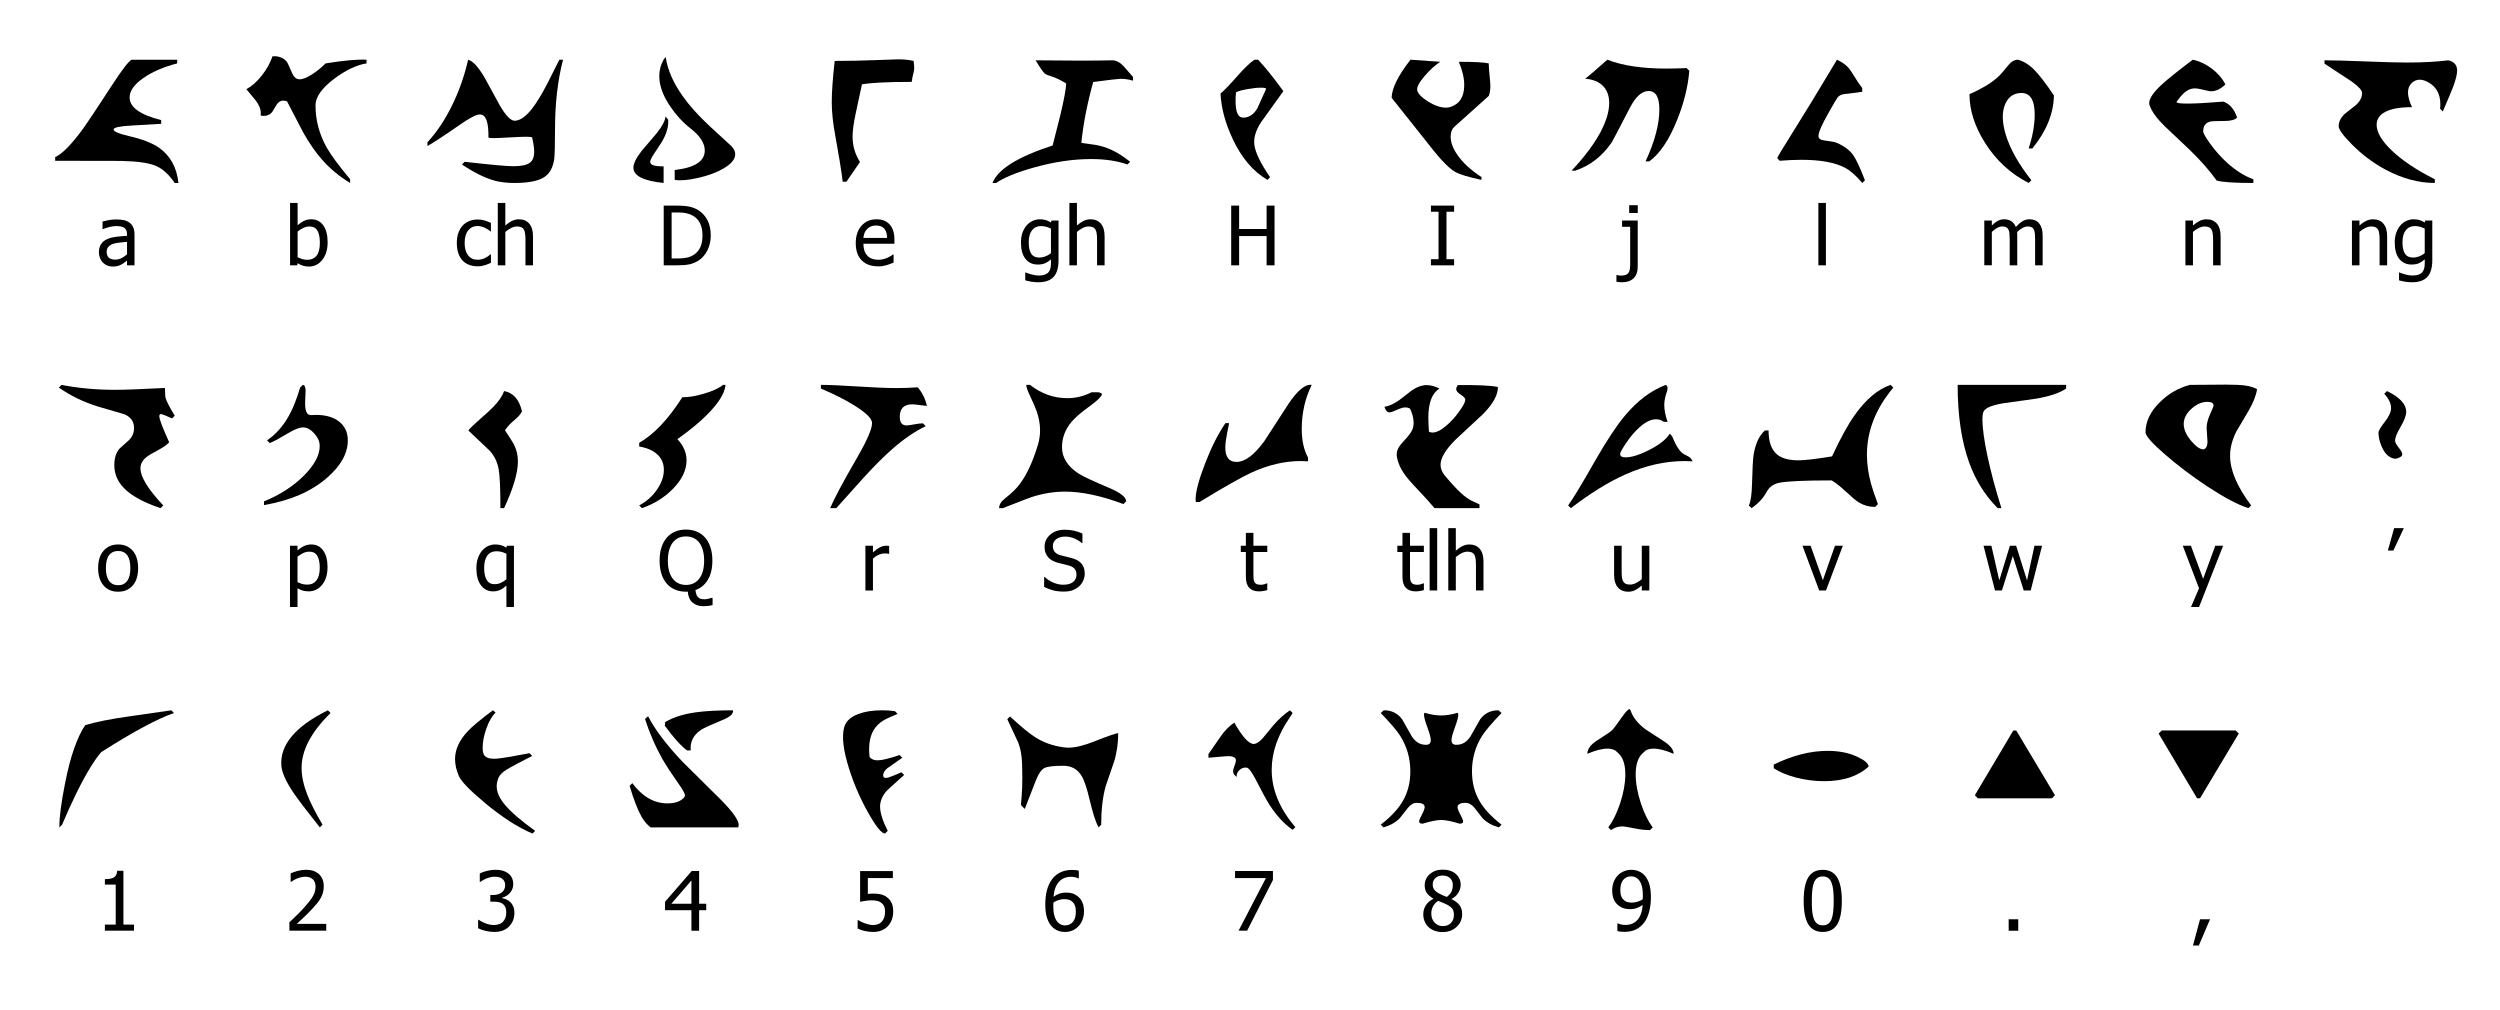 <?xml version="1.0" encoding="UTF-8"?>
<!DOCTYPE svg PUBLIC "-//W3C//DTD SVG 1.1//EN" "http://www.w3.org/Graphics/SVG/1.1/DTD/svg11.dtd">
<!-- Creator: CorelDRAW -->
<svg xmlns="http://www.w3.org/2000/svg" xml:space="preserve" width="297mm" height="120mm" style="shape-rendering:geometricPrecision; text-rendering:geometricPrecision; image-rendering:optimizeQuality; fill-rule:evenodd; clip-rule:evenodd"
viewBox="0 0 297 120"
 xmlns:xlink="http://www.w3.org/1999/xlink">
 <defs>
  <style type="text/css">
   <![CDATA[
    .fil1 {fill:black;fill-rule:nonzero}
    .fil0 {fill:black;fill-rule:nonzero}
   ]]>
  </style>
 </defs>
 <g id="Ebene_x0020_1">
  <path class="fil0" d="M21.198 21.737l-0.439 0c-0.713,-1.045 -1.486,-1.733 -2.321,-2.065 -0.835,-0.332 -2.194,-0.517 -4.078,-0.556 -2.607,0 -5.208,-0.005 -7.805,-0.015l0 -0.439c0.849,-0.381 1.967,-1.523 3.353,-3.427 0.498,-0.693 1.63,-2.397 3.397,-5.111 1.191,-1.835 1.967,-2.846 2.328,-3.031l5.418 0 0 0.439c-1.63,0.42 -2.98,1.006 -4.049,1.757 -1.069,0.752 -1.603,1.513 -1.603,2.284 0,1.172 1.25,2.07 3.749,2.695l0 0.439c-1.171,0.068 -2.338,0.137 -3.5,0.205 -1.435,0.078 -2.153,0.234 -2.153,0.469 0,0.244 0.615,0.508 1.845,0.791 1.572,0.361 2.763,0.825 3.573,1.391 1.328,0.947 2.089,2.338 2.284,4.174z"/>
  <path class="fil0" d="M43.545 7.532c-1.172,0.185 -2.441,0.786 -3.808,1.801 -1.503,1.123 -2.255,2.187 -2.255,3.192 0,1.747 0.444,3.417 1.333,5.008 0.508,0.898 1.435,2.153 2.782,3.764l0 0.439c-1.279,-0.771 -2.387,-1.689 -3.324,-2.753 -0.771,-0.869 -1.523,-1.952 -2.255,-3.251 -0.137,-0.254 -0.776,-1.484 -1.918,-3.69 -0.176,-0.059 -0.332,-0.088 -0.469,-0.088 -0.293,0 -0.547,0.156 -0.761,0.469 -0.176,0.293 -0.351,0.586 -0.527,0.879 -0.254,0.312 -0.586,0.469 -0.996,0.469 -0.117,0 -0.244,-0.015 -0.381,-0.044 0.01,-0.098 0.015,-0.195 0.015,-0.293 0,-0.488 -0.215,-1.006 -0.644,-1.552 -0.351,-0.429 -0.708,-0.859 -1.069,-1.289 0.644,-0.342 1.259,-0.886 1.845,-1.633 0.579,-0.738 1,-1.497 1.264,-2.277l0.452 0c0.551,0.077 0.975,0.306 1.271,0.688 0.068,0.098 0.273,0.542 0.615,1.333 0.205,0.478 0.498,0.718 0.879,0.718 0.391,0 0.898,-0.205 1.523,-0.615 0.537,-0.351 1.059,-0.776 1.567,-1.274 2.167,-0.351 3.788,-0.498 4.862,-0.439l0 0.439z"/>
  <path class="fil0" d="M66.888 7.093c-0.634,2.441 -0.952,5.199 -0.952,8.274l0 0c0,1.913 -0.034,3.109 -0.102,3.588 -0.156,0.986 -0.552,1.684 -1.186,2.094 -0.713,0.459 -1.894,0.688 -3.544,0.688 -0.879,0 -1.665,-0.093 -2.358,-0.278 -1.171,-0.332 -2.46,-0.971 -3.866,-1.918l0.322 -0.322c3.046,0.351 4.974,0.527 5.784,0.527 0.908,0 1.547,-0.127 1.918,-0.381 0.371,-0.254 0.556,-0.698 0.556,-1.333 0,-0.41 -0.078,-0.971 -0.234,-1.684 -0.019,-0.068 -0.259,-0.103 -0.718,-0.103 -0.351,0 -1.008,0.027 -1.97,0.081 -0.962,0.054 -1.599,0.081 -1.911,0.081 -0.4,0 -0.6,-0.029 -0.6,-0.088 0.029,-1.816 -0.308,-2.724 -1.01,-2.724 -0.429,0 -1.25,0.425 -2.46,1.274 -1.767,1.23 -3.026,2.055 -3.778,2.475l0 -0.439c1.142,-1.24 2.143,-2.753 3.002,-4.54 0.801,-1.66 1.411,-3.417 1.831,-5.272 0.556,0.146 1.206,0.849 1.948,2.109 0.615,1.123 1.23,2.245 1.845,3.368 0.693,1.181 1.269,1.772 1.728,1.772 0.625,0 1.308,-0.469 2.05,-1.406 0.547,-0.693 1.162,-1.699 1.845,-3.017 0.469,-0.947 0.942,-1.889 1.421,-2.826l0.439 0z"/>
  <path class="fil0" d="M86.891 17.358c0.303,0.312 0.454,0.634 0.454,0.967l0 0c0,0.586 -0.469,1.152 -1.406,1.699 -0.82,0.478 -1.826,0.849 -3.017,1.113 -1.152,0.264 -2.075,0.342 -2.768,0.234l0 -1.172c2.382,-0.273 3.573,-1.044 3.573,-2.314 0,-0.869 -0.557,-1.738 -1.669,-2.607 -0.937,-0.732 -1.752,-1.616 -2.446,-2.651 -0.859,-1.269 -1.289,-2.465 -1.289,-3.588 0,-0.703 0.171,-1.352 0.512,-1.948l0.249 -0.322c0.215,1.504 0.883,3.046 2.006,4.628 0.801,1.142 1.889,2.353 3.266,3.632 0.84,0.781 1.684,1.557 2.533,2.329zm-7.512 -3.134c0.049,0.674 -0.112,1.386 -0.483,2.138 -0.185,0.371 -0.542,0.942 -1.069,1.713 -0.391,0.566 -0.586,0.952 -0.586,1.157 0,0.371 0.532,0.547 1.596,0.527l0 1.977c-2.392,-0.244 -3.588,-0.849 -3.588,-1.816 0,-0.488 0.322,-1.147 0.967,-1.977 0.605,-0.722 1.215,-1.44 1.83,-2.153 0.654,-0.83 0.991,-1.484 1.01,-1.962l0.322 0.395z"/>
  <path class="fil0" d="M108.535 7.239c0.049,0.361 0.073,0.644 0.073,0.849 0,0.185 -0.034,0.4 -0.102,0.644 -0.088,0.312 -0.151,0.644 -0.19,0.996 -2.86,0 -4.832,0.098 -5.916,0.293 -0.254,1.171 -0.503,2.331 -0.747,3.478 -0.244,1.147 -0.366,2.057 -0.366,2.731 0,1.084 0.293,2.089 0.879,3.017l-1.611 2.343 -0.439 0c-0.176,-1.406 -0.473,-3.246 -0.893,-5.521 -0.273,-1.474 -0.41,-2.782 -0.41,-3.925 0,-1.211 0.117,-2.846 0.351,-4.906 1.63,0 3.241,-0.032 4.832,-0.095 1.591,-0.064 2.499,-0.095 2.724,-0.095 0.693,0 1.298,0.064 1.816,0.19z"/>
  <path class="fil0" d="M134.601 9.582c-0.488,-0.146 -0.986,-0.22 -1.494,-0.22 -0.244,0 -1.323,0.127 -3.236,0.381 -0.722,2.626 -1.191,5.038 -1.406,7.234 0.556,0.078 1.113,0.156 1.669,0.234 0.654,0.117 1.264,0.303 1.831,0.557 0.722,0.322 1.489,0.805 2.299,1.45l-0.322 0.322c-1.23,-0.43 -2.67,-0.644 -4.32,-0.644 -2.138,0 -4.408,0.337 -6.809,1.01 -2.07,0.586 -3.559,1.196 -4.466,1.831l-0.439 0c0.634,-1.63 3.017,-3.114 7.146,-4.452 0.303,-1.21 0.61,-2.426 0.923,-3.646 0.429,-1.806 0.659,-3.046 0.688,-3.72 -0.644,-0.4 -1.22,-0.678 -1.728,-0.835 -0.41,-0.117 -0.683,-0.234 -0.82,-0.351 -0.225,-0.205 -0.586,-0.727 -1.084,-1.567 4.012,0.049 7.039,0.049 9.079,0 0.469,-0.01 0.922,0.22 1.362,0.688 0.381,0.429 0.757,0.859 1.128,1.289l0 0.439z"/>
  <path class="fil0" d="M152.467 10.827c-0.888,1.23 -1.772,2.46 -2.651,3.69 -0.644,0.986 -0.908,1.894 -0.791,2.724 0.127,0.918 0.747,2.187 1.86,3.807l-0.308 0.322c-1.699,-0.986 -3.075,-2.607 -4.13,-4.862 -0.879,-1.865 -1.362,-3.661 -1.45,-5.389 0.508,-0.439 1.196,-1.157 2.065,-2.153 0.752,-0.859 1.406,-1.484 1.962,-1.874l0.439 0c0.869,0.927 1.869,2.172 3.002,3.734zm-2.065 -0.234c0.059,-0.117 -0.137,-0.176 -0.586,-0.176 -0.449,0 -0.972,0.054 -1.567,0.161 -0.635,0.107 -1.103,0.234 -1.406,0.381 -0.039,0.332 -0.059,0.674 -0.059,1.025 0,1.328 0.298,1.992 0.893,1.992 0.713,0 1.284,-0.381 1.713,-1.142 0.332,-0.752 0.669,-1.498 1.01,-2.24z"/>
  <path class="fil0" d="M176.864 11.398l-4.1 3.676c-0.283,0.264 -0.425,0.649 -0.425,1.157 0,0.683 0.264,1.401 0.791,2.153 0.625,0.927 1.586,1.816 2.885,2.665l-0.029 0.322c-1.562,-0.342 -2.592,-0.654 -3.09,-0.937 -0.644,-0.361 -1.484,-1.181 -2.519,-2.46 -1.689,-2.119 -3.373,-4.237 -5.052,-6.356 0.019,-1.123 0.766,-2.631 2.24,-4.525l3.529 0.249c-0.625,0.42 -1.235,0.976 -1.831,1.669 -0.683,0.791 -0.981,1.372 -0.893,1.743 0.098,0.391 0.522,0.825 1.274,1.303 0.791,0.488 1.504,0.732 2.138,0.732 0.176,0 0.332,-0.02 0.469,-0.059 1.132,-0.351 1.699,-1.225 1.699,-2.621 0,-0.83 -0.215,-1.752 -0.644,-2.768 1.806,0 2.992,0.063 3.558,0.19 0,0.351 0.032,0.825 0.095,1.42 0.064,0.596 0.095,1.02 0.095,1.274 0,0.449 -0.064,0.84 -0.19,1.172z"/>
  <path class="fil0" d="M200.69 8.411c-0.156,1.904 -0.649,3.876 -1.479,5.916 -0.937,2.324 -2.031,3.939 -3.28,4.847l-0.439 0c1.093,-2.363 1.64,-4.418 1.64,-6.165 0,-1.464 -0.425,-2.197 -1.274,-2.197 -0.8,0 -1.542,0.664 -2.226,1.992 -1.337,2.587 -2.055,3.954 -2.153,4.1 -1.133,1.66 -2.577,2.782 -4.335,3.368l-0.439 0c1.474,-1.562 2.602,-3.056 3.383,-4.481 0.722,-1.347 1.084,-2.533 1.084,-3.558 0,-0.84 -0.244,-1.511 -0.732,-2.014 -0.488,-0.503 -1.196,-0.793 -2.123,-0.871 0.293,-0.205 1.172,-0.957 2.636,-2.255 1.796,0.703 4.139,1.054 7.029,1.054 0.703,0 1.498,-0.02 2.387,-0.059l0.322 0.322z"/>
  <path class="fil0" d="M221.557 21.415l-0.322 0.322c-0.732,-0.879 -1.42,-1.484 -2.065,-1.816 -1.201,-0.625 -2.919,-0.937 -5.155,-0.937 -0.791,0 -1.655,0.039 -2.592,0.117l-0.293 -0.322c0.176,-0.361 0.698,-1.23 1.567,-2.607 1.494,-2.372 3.339,-5.399 5.535,-9.079 0.556,0.264 0.981,0.551 1.274,0.864 0.195,0.195 0.439,0.537 0.732,1.025 0.351,0.586 0.683,1.079 0.996,1.479l0 0.439c-0.303,0.059 -0.986,0.146 -2.05,0.264 -0.391,0.039 -0.678,0.171 -0.864,0.396 -0.107,0.137 -0.454,0.722 -1.04,1.757 -0.83,1.455 -1.245,2.402 -1.245,2.841 0,0.303 0.234,0.478 0.703,0.527 0.752,0.088 1.25,0.185 1.494,0.293 0.888,0.391 1.538,0.883 1.948,1.479 0.332,0.469 0.791,1.455 1.377,2.958z"/>
  <path class="fil0" d="M244.007 11.339c-0.039,2.148 -0.893,4.247 -2.563,6.297l-0.439 0c0.478,-1.464 0.718,-2.807 0.718,-4.027 0,-1.757 -0.556,-2.611 -1.669,-2.563 -0.879,0.039 -1.498,0.498 -1.86,1.377 -0.381,0.947 -0.347,2.153 0.102,3.617 0.517,1.679 1.528,3.471 3.031,5.374l-0.322 0.322c-2.148,-1.093 -3.881,-2.69 -5.199,-4.789 -1.22,-1.943 -1.831,-3.861 -1.831,-5.755 1.406,-0.615 2.514,-1.279 3.324,-1.992 0.273,-0.234 0.708,-0.723 1.303,-1.464 0.312,-0.4 0.674,-0.615 1.084,-0.644 0.713,0.166 1.406,0.6 2.079,1.303 0.556,0.576 1.303,1.557 2.24,2.943z"/>
  <path class="fil0" d="M267.701 21.737c-2.275,0 -3.729,-0.098 -4.364,-0.293 -0.849,-1.191 -1.933,-2.421 -3.251,-3.69 -0.976,-0.927 -1.957,-1.855 -2.943,-2.782 -0.937,-0.927 -1.528,-1.748 -1.772,-2.46 -0.029,-0.088 -0.044,-0.181 -0.044,-0.278 0,-0.527 0.478,-1.24 1.435,-2.138 0.674,-0.625 1.918,-1.625 3.734,-3.002 0.771,0.156 1.516,0.5 2.233,1.032 0.718,0.532 1.267,1.164 1.647,1.896 -0.556,0.547 -1.118,0.82 -1.684,0.82l0 0c-0.176,0 -0.596,-0.083 -1.259,-0.249 -0.508,-0.127 -0.937,-0.122 -1.289,0.015 -0.498,0.195 -1.015,0.683 -1.552,1.464 -0.01,0.01 -0.015,0.024 -0.015,0.044 0,0.127 0.425,0.19 1.274,0.19 0.967,0 2.402,-0.078 4.305,-0.234 0.761,0.293 1.298,0.927 1.611,1.904 -0.264,0.264 -0.762,0.396 -1.494,0.396l0 0c-0.957,0 -1.528,0.024 -1.713,0.073 -0.547,0.146 -0.82,0.532 -0.82,1.157 0,0.205 0.264,0.678 0.791,1.42 0.615,0.859 1.313,1.645 2.094,2.358 1.015,0.908 2.04,1.548 3.075,1.919l0 0.439z"/>
  <path class="fil0" d="M290.867 7.166c0.693,0.166 1.04,0.571 1.04,1.215 0,0.439 -0.156,1.079 -0.469,1.918 -0.185,0.488 -0.596,1.469 -1.23,2.943l-0.322 -0.322c0.019,-0.176 0.029,-0.351 0.029,-0.527l0 0 0 0c0,-1.162 -0.439,-2.011 -1.318,-2.548 -0.84,-0.508 -1.533,-0.503 -2.079,0.015 -0.605,0.566 -0.595,1.523 0.029,2.87 -1.406,0 -2.47,0.19 -3.192,0.571 -0.674,0.361 -1.01,0.869 -1.01,1.523 0,0.898 0.605,1.923 1.816,3.075 1.259,1.191 2.958,2.324 5.096,3.397l0 0.439c-1.913,0 -3.846,-0.517 -5.799,-1.552 -1.503,-0.8 -2.86,-1.816 -4.071,-3.046 -1.035,-1.044 -1.552,-1.757 -1.552,-2.138 0,-0.527 0.239,-1.015 0.718,-1.464 0.449,-0.361 0.898,-0.718 1.347,-1.069 0.478,-0.439 0.718,-0.913 0.718,-1.42 0,-0.312 -0.405,-0.761 -1.216,-1.347 -1.084,-0.713 -2.167,-1.425 -3.251,-2.138l0 -0.395c1.044,0 2.668,0.044 4.869,0.132 2.201,0.088 3.859,0.132 4.972,0.132 1.845,0 3.471,-0.088 4.877,-0.264z"/>
  <path class="fil0" d="M15.091 30.209l0 -1.478c-0.213,0.019 -0.481,0.045 -0.806,0.078 -0.327,0.034 -0.588,0.081 -0.788,0.141 -0.239,0.073 -0.436,0.185 -0.59,0.337 -0.156,0.149 -0.234,0.361 -0.234,0.631 0,0.306 0.086,0.536 0.257,0.691 0.172,0.156 0.423,0.234 0.753,0.234 0.283,0 0.538,-0.062 0.767,-0.184 0.228,-0.122 0.442,-0.272 0.642,-0.45zm0 0.744c-0.073,0.054 -0.171,0.129 -0.293,0.226 -0.122,0.096 -0.24,0.174 -0.354,0.231 -0.159,0.083 -0.312,0.146 -0.46,0.19 -0.148,0.044 -0.354,0.067 -0.621,0.067 -0.219,0 -0.427,-0.041 -0.624,-0.124 -0.197,-0.083 -0.369,-0.198 -0.518,-0.348 -0.143,-0.146 -0.257,-0.327 -0.343,-0.541 -0.086,-0.214 -0.128,-0.44 -0.128,-0.678 0,-0.369 0.078,-0.683 0.234,-0.941 0.154,-0.26 0.401,-0.465 0.736,-0.618 0.299,-0.137 0.652,-0.231 1.058,-0.283 0.406,-0.052 0.844,-0.091 1.313,-0.117l0 -0.171c0,-0.21 -0.033,-0.379 -0.096,-0.509 -0.063,-0.128 -0.151,-0.228 -0.267,-0.297 -0.114,-0.073 -0.254,-0.12 -0.418,-0.145 -0.166,-0.024 -0.335,-0.036 -0.509,-0.036 -0.206,0 -0.45,0.031 -0.728,0.093 -0.28,0.062 -0.559,0.153 -0.839,0.27l-0.052 0 0 -0.91c0.166,-0.047 0.401,-0.099 0.709,-0.156 0.309,-0.057 0.613,-0.086 0.915,-0.086 0.364,0 0.673,0.029 0.923,0.086 0.25,0.057 0.476,0.159 0.676,0.309 0.194,0.146 0.338,0.335 0.432,0.567 0.096,0.231 0.143,0.514 0.143,0.847l0 3.639 -0.891 0 0 -0.566zm22.909 -2.11c0,-0.636 -0.098,-1.118 -0.291,-1.447 -0.194,-0.328 -0.504,-0.492 -0.933,-0.492 -0.244,0 -0.491,0.057 -0.741,0.172 -0.249,0.114 -0.475,0.259 -0.678,0.432l0 3.048c0.226,0.112 0.426,0.19 0.6,0.236 0.176,0.047 0.367,0.07 0.577,0.07 0.457,0 0.816,-0.163 1.076,-0.486 0.26,-0.324 0.39,-0.836 0.39,-1.533zm0.923 -0.071c0,0.87 -0.211,1.57 -0.634,2.1 -0.421,0.53 -0.949,0.795 -1.585,0.795 -0.289,0 -0.536,-0.036 -0.741,-0.107 -0.203,-0.072 -0.406,-0.167 -0.606,-0.288l-0.057 0.247 -0.839 0 0 -7.411 0.895 0 0 2.65c0.226,-0.203 0.47,-0.372 0.733,-0.506 0.263,-0.133 0.562,-0.2 0.895,-0.2 0.6,0 1.073,0.241 1.419,0.722 0.346,0.481 0.518,1.146 0.518,1.998zm17.828 2.866c-0.364,0 -0.699,-0.057 -1.005,-0.169 -0.304,-0.112 -0.566,-0.283 -0.785,-0.512 -0.219,-0.229 -0.389,-0.517 -0.51,-0.865 -0.12,-0.348 -0.18,-0.756 -0.18,-1.226 0,-0.466 0.063,-0.87 0.189,-1.209 0.125,-0.34 0.293,-0.626 0.502,-0.858 0.21,-0.231 0.47,-0.41 0.783,-0.535 0.312,-0.125 0.649,-0.189 1.006,-0.189 0.293,0 0.574,0.041 0.845,0.123 0.271,0.083 0.514,0.179 0.727,0.286l0 1.004 -0.052 0c-0.063,-0.054 -0.146,-0.115 -0.245,-0.185 -0.101,-0.07 -0.221,-0.141 -0.364,-0.215 -0.124,-0.063 -0.27,-0.119 -0.439,-0.166 -0.167,-0.047 -0.33,-0.072 -0.486,-0.072 -0.463,0 -0.836,0.176 -1.117,0.527 -0.281,0.349 -0.421,0.845 -0.421,1.487 0,0.627 0.137,1.118 0.408,1.468 0.271,0.351 0.647,0.527 1.13,0.527 0.293,0 0.571,-0.06 0.834,-0.18 0.263,-0.12 0.497,-0.276 0.701,-0.466l0.052 0 0 1.004c-0.089,0.042 -0.2,0.091 -0.333,0.149 -0.133,0.06 -0.254,0.102 -0.362,0.132 -0.151,0.044 -0.288,0.078 -0.41,0.102 -0.12,0.024 -0.276,0.036 -0.467,0.036zm6.57 -0.119l-0.896 0 0 -3.028c0,-0.245 -0.011,-0.473 -0.036,-0.684 -0.025,-0.211 -0.068,-0.38 -0.135,-0.507 -0.073,-0.133 -0.175,-0.232 -0.306,-0.297 -0.13,-0.065 -0.309,-0.098 -0.533,-0.098 -0.223,0 -0.452,0.06 -0.689,0.179 -0.236,0.119 -0.467,0.273 -0.693,0.465l0 3.971 -0.896 0 0 -7.411 0.896 0 0 2.682c0.267,-0.237 0.53,-0.421 0.79,-0.548 0.262,-0.127 0.536,-0.19 0.824,-0.19 0.525,0 0.934,0.172 1.229,0.517 0.296,0.345 0.444,0.844 0.444,1.497l0 3.453zm21.117 -3.539c0,0.648 -0.132,1.232 -0.393,1.752 -0.262,0.522 -0.613,0.928 -1.053,1.219 -0.359,0.226 -0.723,0.377 -1.094,0.454 -0.369,0.076 -0.842,0.114 -1.416,0.114l-1.634 0 0 -7.09 1.614 0c0.666,0 1.19,0.051 1.569,0.15 0.38,0.101 0.702,0.237 0.969,0.413 0.458,0.301 0.811,0.702 1.063,1.201 0.25,0.501 0.376,1.097 0.376,1.788zm-0.982 -0.013c0,-0.546 -0.091,-1.013 -0.272,-1.398 -0.18,-0.385 -0.449,-0.688 -0.805,-0.902 -0.25,-0.153 -0.519,-0.262 -0.805,-0.328 -0.286,-0.067 -0.64,-0.101 -1.066,-0.101l-0.719 0 0 5.471 0.719 0c0.419,0 0.785,-0.034 1.1,-0.101 0.314,-0.067 0.602,-0.19 0.862,-0.371 0.327,-0.223 0.572,-0.518 0.738,-0.887 0.164,-0.371 0.247,-0.832 0.247,-1.383zm20.882 3.675c-0.847,0 -1.505,-0.239 -1.973,-0.717 -0.468,-0.478 -0.702,-1.156 -0.702,-2.035 0,-0.866 0.228,-1.557 0.681,-2.069 0.454,-0.512 1.047,-0.769 1.782,-0.769 0.33,0 0.621,0.047 0.876,0.143 0.254,0.094 0.476,0.244 0.666,0.447 0.19,0.203 0.337,0.452 0.437,0.746 0.102,0.292 0.153,0.653 0.153,1.078l0 0.486 -3.685 0c0,0.619 0.156,1.092 0.466,1.419 0.31,0.327 0.741,0.491 1.291,0.491 0.197,0 0.389,-0.023 0.577,-0.067 0.189,-0.044 0.359,-0.102 0.512,-0.172 0.163,-0.073 0.299,-0.143 0.41,-0.211 0.111,-0.068 0.203,-0.133 0.276,-0.193l0.052 0 0 0.977c-0.104,0.041 -0.234,0.093 -0.39,0.154 -0.156,0.062 -0.296,0.111 -0.419,0.145 -0.174,0.047 -0.332,0.085 -0.473,0.111 -0.141,0.024 -0.32,0.037 -0.536,0.037zm1.048 -3.376c-0.006,-0.24 -0.034,-0.449 -0.086,-0.624 -0.05,-0.174 -0.124,-0.322 -0.218,-0.442 -0.106,-0.133 -0.239,-0.236 -0.403,-0.306 -0.164,-0.07 -0.366,-0.104 -0.606,-0.104 -0.239,0 -0.441,0.036 -0.608,0.107 -0.166,0.071 -0.319,0.176 -0.455,0.312 -0.133,0.14 -0.234,0.294 -0.304,0.463 -0.07,0.171 -0.114,0.367 -0.133,0.593l2.814 0zm19.468 1.809l0 -2.918c-0.223,-0.109 -0.427,-0.185 -0.616,-0.231 -0.19,-0.047 -0.377,-0.07 -0.566,-0.07 -0.454,0 -0.811,0.167 -1.071,0.501 -0.26,0.333 -0.39,0.81 -0.39,1.432 0,0.59 0.099,1.04 0.297,1.348 0.198,0.307 0.52,0.462 0.964,0.462 0.232,0 0.471,-0.045 0.717,-0.138 0.247,-0.091 0.468,-0.221 0.665,-0.385zm-3.01 2.295c0.06,0.026 0.15,0.06 0.267,0.102 0.118,0.042 0.252,0.083 0.4,0.122 0.166,0.041 0.319,0.075 0.458,0.101 0.14,0.024 0.291,0.037 0.457,0.037 0.276,0 0.51,-0.036 0.702,-0.109 0.192,-0.073 0.343,-0.175 0.45,-0.305 0.102,-0.13 0.174,-0.281 0.215,-0.452 0.041,-0.172 0.062,-0.367 0.062,-0.587l0 -0.466c-0.24,0.21 -0.478,0.364 -0.709,0.465 -0.232,0.099 -0.523,0.149 -0.871,0.149 -0.606,0 -1.089,-0.226 -1.448,-0.676 -0.359,-0.45 -0.538,-1.099 -0.538,-1.942 0,-0.441 0.062,-0.832 0.185,-1.174 0.123,-0.341 0.291,-0.631 0.501,-0.87 0.2,-0.227 0.436,-0.405 0.709,-0.528 0.273,-0.123 0.556,-0.185 0.849,-0.185 0.276,0 0.515,0.033 0.717,0.098 0.201,0.065 0.403,0.158 0.606,0.278l0.052 -0.228 0.844 0 0 4.714c0,0.902 -0.197,1.564 -0.59,1.985 -0.395,0.423 -0.996,0.634 -1.806,0.634 -0.26,0 -0.527,-0.021 -0.798,-0.062 -0.271,-0.041 -0.523,-0.098 -0.759,-0.167l0 -0.933 0.047 0zm9.383 -0.852l-0.896 0 0 -3.028c0,-0.245 -0.011,-0.473 -0.036,-0.684 -0.025,-0.211 -0.068,-0.38 -0.135,-0.507 -0.073,-0.133 -0.175,-0.232 -0.305,-0.297 -0.13,-0.065 -0.309,-0.098 -0.533,-0.098 -0.223,0 -0.452,0.06 -0.689,0.179 -0.236,0.119 -0.467,0.273 -0.693,0.465l0 3.971 -0.895 0 0 -7.411 0.895 0 0 2.682c0.267,-0.237 0.53,-0.421 0.79,-0.548 0.262,-0.127 0.536,-0.19 0.824,-0.19 0.525,0 0.935,0.172 1.229,0.517 0.296,0.345 0.444,0.844 0.444,1.497l0 3.453zm20.189 0l-0.943 0 0 -3.47 -3.264 0 0 3.47 -0.943 0 0 -7.09 0.943 0 0 2.781 3.264 0 0 -2.781 0.943 0 0 7.09zm21.332 0l-2.754 0 0 -0.723 0.905 0 0 -5.644 -0.905 0 0 -0.723 2.754 0 0 0.723 -0.905 0 0 5.644 0.905 0 0 0.723zm21.813 0.153c0,0.606 -0.163,1.068 -0.488,1.385 -0.327,0.317 -0.775,0.476 -1.346,0.476 -0.099,0 -0.21,-0.005 -0.332,-0.015 -0.122,-0.01 -0.244,-0.023 -0.364,-0.042l0 -0.8 0.052 0c0.07,0.016 0.148,0.031 0.231,0.045 0.085,0.015 0.164,0.021 0.24,0.021 0.239,0 0.434,-0.029 0.589,-0.088 0.154,-0.059 0.27,-0.151 0.346,-0.28 0.07,-0.114 0.115,-0.258 0.14,-0.432 0.025,-0.176 0.036,-0.387 0.036,-0.639l0 -4.361 -0.962 0 0 -0.743 1.858 0 0 5.471zm0.005 -6.364l-1.019 0 0 -0.928 1.019 0 0 0.928zm22.353 6.211l-0.896 0 0 -7.411 0.896 0 0 7.411z"/>
  <path class="fil0" d="M241.771 31.519l0 -3.077c0,-0.244 -0.01,-0.47 -0.029,-0.678 -0.018,-0.208 -0.059,-0.371 -0.119,-0.488 -0.063,-0.128 -0.153,-0.221 -0.271,-0.281 -0.117,-0.06 -0.276,-0.091 -0.476,-0.091 -0.184,0 -0.38,0.057 -0.592,0.169 -0.211,0.114 -0.429,0.276 -0.655,0.489 0.003,0.054 0.008,0.117 0.013,0.192 0.005,0.075 0.006,0.163 0.006,0.265l0 3.5 -0.896 0 0 -3.077c0,-0.244 -0.01,-0.47 -0.029,-0.678 -0.018,-0.208 -0.059,-0.371 -0.119,-0.488 -0.063,-0.128 -0.153,-0.221 -0.271,-0.281 -0.117,-0.06 -0.277,-0.091 -0.476,-0.091 -0.193,0 -0.397,0.06 -0.608,0.18 -0.213,0.122 -0.419,0.276 -0.619,0.463l0 3.971 -0.896 0 0 -5.319 0.896 0 0 0.59c0.236,-0.234 0.468,-0.416 0.697,-0.545 0.231,-0.128 0.483,-0.193 0.759,-0.193 0.315,0 0.593,0.071 0.835,0.215 0.244,0.143 0.428,0.377 0.556,0.704 0.27,-0.301 0.533,-0.53 0.79,-0.684 0.257,-0.156 0.536,-0.234 0.837,-0.234 0.229,0 0.437,0.036 0.624,0.107 0.187,0.071 0.351,0.187 0.491,0.345 0.143,0.163 0.252,0.364 0.33,0.605 0.078,0.242 0.117,0.544 0.117,0.91l0 3.5 -0.896 0zm22.041 0l-0.896 0 0 -3.028c0,-0.245 -0.011,-0.473 -0.036,-0.684 -0.025,-0.211 -0.068,-0.38 -0.135,-0.507 -0.073,-0.133 -0.175,-0.232 -0.306,-0.297 -0.13,-0.065 -0.309,-0.098 -0.533,-0.098 -0.223,0 -0.452,0.06 -0.689,0.179 -0.236,0.119 -0.467,0.273 -0.693,0.465l0 3.971 -0.896 0 0 -5.319 0.896 0 0 0.59c0.267,-0.237 0.53,-0.421 0.79,-0.548 0.262,-0.127 0.536,-0.19 0.824,-0.19 0.525,0 0.934,0.172 1.229,0.517 0.296,0.345 0.444,0.844 0.444,1.497l0 3.453zm19.78 0l-0.896 0 0 -3.028c0,-0.245 -0.011,-0.473 -0.036,-0.684 -0.025,-0.211 -0.068,-0.38 -0.135,-0.507 -0.073,-0.133 -0.175,-0.232 -0.305,-0.297 -0.13,-0.065 -0.309,-0.098 -0.533,-0.098 -0.223,0 -0.452,0.06 -0.689,0.179 -0.236,0.119 -0.467,0.273 -0.693,0.465l0 3.971 -0.895 0 0 -5.319 0.895 0 0 0.59c0.267,-0.237 0.53,-0.421 0.79,-0.548 0.262,-0.127 0.536,-0.19 0.824,-0.19 0.525,0 0.934,0.172 1.229,0.517 0.296,0.345 0.444,0.844 0.444,1.497l0 3.453zm4.465 -1.444l0 -2.918c-0.223,-0.109 -0.427,-0.185 -0.616,-0.231 -0.19,-0.047 -0.377,-0.07 -0.566,-0.07 -0.454,0 -0.811,0.167 -1.071,0.501 -0.26,0.333 -0.39,0.81 -0.39,1.432 0,0.59 0.099,1.04 0.297,1.348 0.198,0.307 0.52,0.462 0.964,0.462 0.233,0 0.471,-0.045 0.717,-0.138 0.247,-0.091 0.468,-0.221 0.665,-0.385zm-3.01 2.295c0.06,0.026 0.149,0.06 0.267,0.102 0.119,0.042 0.252,0.083 0.4,0.122 0.166,0.041 0.319,0.075 0.459,0.101 0.14,0.024 0.291,0.037 0.457,0.037 0.276,0 0.51,-0.036 0.702,-0.109 0.192,-0.073 0.343,-0.175 0.45,-0.305 0.102,-0.13 0.174,-0.281 0.215,-0.452 0.041,-0.172 0.062,-0.367 0.062,-0.587l0 -0.466c-0.24,0.21 -0.478,0.364 -0.709,0.465 -0.232,0.099 -0.523,0.149 -0.871,0.149 -0.606,0 -1.089,-0.226 -1.448,-0.676 -0.359,-0.45 -0.538,-1.099 -0.538,-1.942 0,-0.441 0.062,-0.832 0.185,-1.174 0.123,-0.341 0.291,-0.631 0.501,-0.87 0.2,-0.227 0.436,-0.405 0.709,-0.528 0.273,-0.123 0.556,-0.185 0.848,-0.185 0.276,0 0.515,0.033 0.717,0.098 0.202,0.065 0.403,0.158 0.606,0.278l0.052 -0.228 0.844 0 0 4.714c0,0.902 -0.197,1.564 -0.59,1.985 -0.395,0.423 -0.996,0.634 -1.806,0.634 -0.26,0 -0.527,-0.021 -0.798,-0.062 -0.271,-0.041 -0.523,-0.098 -0.759,-0.167l0 -0.933 0.047 0z"/>
  <path class="fil0" d="M20.759 49.385l-0.322 0.322c-0.752,-0.342 -1.181,-0.512 -1.289,-0.512 -0.146,0 -0.22,0.083 -0.22,0.249 0,0.361 0.391,1.391 1.171,3.09 -0.234,0.283 -0.673,0.596 -1.318,0.937 -0.732,0.391 -1.206,0.679 -1.421,0.864 -0.449,0.371 -0.674,0.805 -0.674,1.303 0,1.015 0.903,2.485 2.709,4.408l-0.322 0.322c-2.031,-0.683 -3.485,-1.484 -4.364,-2.402 -0.752,-0.771 -1.128,-1.679 -1.128,-2.724 0,-0.8 0.2,-1.445 0.601,-1.933 0.381,-0.342 0.761,-0.683 1.142,-1.025 0.4,-0.4 0.6,-0.879 0.6,-1.435 0,-0.771 -0.386,-1.318 -1.157,-1.64 -1.054,-0.303 -2.109,-0.61 -3.163,-0.923 -1.669,-0.517 -3.207,-1.264 -4.613,-2.24l0.322 -0.322c1.992,0.39 4.105,0.586 6.341,0.586 1.083,0 3.061,-0.073 5.931,-0.22 0.019,0.371 0.039,0.737 0.059,1.098 0.107,0.42 0.478,1.152 1.113,2.197zm16.899 2.533c-0.517,-0.761 -1.069,-1.142 -1.655,-1.142 -0.42,0 -1.01,0.229 -1.772,0.688 -1.025,0.615 -1.752,1.006 -2.182,1.172l-0.322 -0.322c1.074,-0.732 1.958,-1.743 2.651,-3.031 0.459,-0.84 0.883,-1.918 1.274,-3.236l0.322 -0.322c0.225,0 0.337,0.268 0.337,0.805l0 0c0,-0.391 -0.02,0.02 -0.059,1.23 -0.01,0.498 0.029,0.864 0.117,1.098 0.107,0.322 0.317,0.473 0.63,0.454 1.377,-0.098 2.455,0.146 3.236,0.732 0.723,0.547 1.084,1.303 1.084,2.27 0,1.542 -0.825,3.026 -2.475,4.452 -1.874,1.63 -4.369,2.709 -7.483,3.236l0 -0.439c1.884,-0.761 3.47,-1.787 4.759,-3.075 1.24,-1.259 1.86,-2.421 1.86,-3.485 0,-0.41 -0.107,-0.771 -0.322,-1.084z"/>
  <path class="fil0" d="M62.011 48.872c-0.176,0.342 -0.454,0.669 -0.835,0.981 -0.469,0.381 -0.864,0.8 -1.186,1.259 0.634,0.967 0.981,1.513 1.04,1.64 0.332,0.635 0.498,1.323 0.498,2.065 0,1.347 -0.547,3.197 -1.64,5.55l-0.439 0c0,-2.294 -0.068,-3.832 -0.205,-4.613 -0.156,-0.859 -0.508,-1.591 -1.054,-2.197 -0.849,-0.8 -1.699,-1.606 -2.548,-2.416 0.215,-0.283 0.659,-0.718 1.333,-1.303 0.81,-0.703 1.372,-1.22 1.684,-1.552 0.615,-0.644 1.025,-1.254 1.23,-1.83 1.093,0.205 1.801,1.01 2.123,2.416z"/>
  <path class="fil0" d="M86.188 45.724c-0.088,1.142 -1.064,2.558 -2.929,4.247 -0.781,0.703 -1.708,1.435 -2.782,2.197 0.723,0.771 1.084,1.616 1.084,2.533 0,1.142 -0.537,2.265 -1.611,3.368 -1.015,1.035 -2.245,1.801 -3.69,2.299l-0.322 -0.322c0.859,-0.459 1.562,-1.083 2.109,-1.874 0.547,-0.791 0.82,-1.577 0.82,-2.358 0,-0.683 -0.225,-1.259 -0.674,-1.728 -0.508,-0.527 -1.26,-0.874 -2.255,-1.04l0 -0.439c1.748,-0.996 3.456,-2.802 5.125,-5.418 0.683,0.019 1.528,-0.117 2.533,-0.41 1.045,-0.303 1.811,-0.654 2.299,-1.054l0.293 0zm23.928 2.489c-0.127,0 -0.395,-0.029 -0.805,-0.088 -0.41,-0.059 -0.727,-0.088 -0.952,-0.088 -0.976,0 -1.464,0.498 -1.464,1.494 0,0.674 0.269,1.01 0.805,1.01 0.156,0 0.456,-0.042 0.9,-0.124 0.444,-0.083 0.793,-0.125 1.047,-0.125l0.322 0.337c-1.289,0.625 -2.602,1.523 -3.939,2.694 -1.006,0.879 -2.167,2.04 -3.485,3.485 -1.064,1.181 -2.128,2.368 -3.192,3.559l-0.732 0c0.488,-1.152 1.538,-3.119 3.148,-5.902 1.22,-2.099 1.831,-3.5 1.831,-4.203 0,-0.517 -0.678,-1.201 -2.035,-2.05 -1.113,-0.703 -2.46,-1.386 -4.042,-2.05l0 -0.439c0.918,0 2.37,0.063 4.357,0.19 1.987,0.127 3.527,0.19 4.62,0.19 0.879,0 1.718,-0.029 2.519,-0.088 0.527,0.596 0.893,1.328 1.098,2.197z"/>
  <path class="fil0" d="M133.781 59.562l-0.322 0.322c-2.616,-0.986 -4.93,-1.479 -6.941,-1.479 -1.298,0 -2.616,0.215 -3.954,0.644 -0.137,0.039 -1.279,0.478 -3.427,1.318l-0.439 0c-0.01,-0.4 0.23,-0.791 0.718,-1.172 0.781,-0.605 1.372,-1.186 1.772,-1.743 0.82,-1.103 1.528,-2.646 2.123,-4.627 0.166,-0.566 0.249,-1.137 0.249,-1.714 0,-0.742 -0.141,-1.513 -0.425,-2.314 -0.127,-0.361 -0.391,-0.967 -0.791,-1.816 -0.283,-0.596 -0.425,-1.015 -0.425,-1.259l0.439 0c1.357,1.054 2.836,1.581 4.437,1.581 1.006,0 1.967,-0.234 2.885,-0.703 0.029,0.01 0.249,0.01 0.659,0 0.273,-0.01 0.469,0.063 0.586,0.22 -0.078,0.303 -0.542,0.761 -1.391,1.377 -1.044,0.752 -1.782,1.381 -2.211,1.889 -0.771,0.908 -1.157,1.918 -1.157,3.031 0,1.24 0.659,2.289 1.977,3.148 0.478,0.312 1.699,0.884 3.661,1.713 1.318,0.556 1.977,1.084 1.977,1.581z"/>
  <path class="fil0" d="M155.833 45.724c-0.791,1.601 -1.186,3.353 -1.186,5.257 0,1.337 0.249,2.465 0.747,3.383l0 0.439c-0.293,-0.019 -0.586,-0.029 -0.879,-0.029 -1.904,0 -3.846,0.454 -5.828,1.362 -1.123,0.508 -3.183,1.674 -6.18,3.5l-0.439 0c-0.018,-0.08 -0.027,-0.175 -0.029,-0.287l0 -0.077c0.011,-0.891 0.385,-2.29 1.12,-4.197 0.747,-1.938 1.555,-3.541 2.424,-4.811l0.439 0c-0.088,0.439 -0.176,0.879 -0.264,1.318 -0.127,0.654 -0.19,1.186 -0.19,1.596 0,1.132 0.444,1.699 1.333,1.699 0.996,0 2.094,-0.82 3.295,-2.46 0.967,-1.503 1.938,-3.002 2.914,-4.495 1.074,-1.582 1.982,-2.314 2.724,-2.197z"/>
  <path class="fil0" d="M177.947 45.973c0.029,0.905 -0.542,1.962 -1.713,3.17 -1.103,1.032 -2.206,2.062 -3.31,3.085 -1.191,1.189 -1.786,2.182 -1.786,2.98 0,0.459 0.176,0.896 0.527,1.315 0.761,0.905 1.396,1.594 1.904,2.06 0.4,0.361 0.786,0.644 1.157,0.849 0.351,0.166 0.698,0.329 1.04,0.495l0 0.439 -5.345 0c-0.459,-0.556 -1.142,-1.313 -2.05,-2.27 -0.742,-0.771 -1.254,-1.367 -1.538,-1.786 -0.439,-0.625 -0.727,-1.269 -0.864,-1.933 -0.029,-0.137 -0.044,-0.269 -0.044,-0.396l0 0c0,-0.469 0.254,-0.967 0.761,-1.494 0.605,-0.644 0.971,-1.123 1.098,-1.435 0.273,-0.674 0.185,-1.508 -0.264,-2.504 -0.176,-0.098 -0.366,-0.146 -0.571,-0.146l0 0c-0.254,0 -0.593,0.1 -1.018,0.3 -0.425,0.2 -0.715,0.295 -0.871,0.285 -0.264,-0.01 -0.459,-0.229 -0.586,-0.659 0.556,-0.088 1.147,-0.356 1.772,-0.805 0.508,-0.391 1.015,-0.781 1.523,-1.172 0.596,-0.4 1.167,-0.6 1.713,-0.6 0.478,0 0.986,0.137 1.523,0.41 -0.879,0.547 -1.318,1.703 -1.318,3.47 0,0.4 0.025,0.952 0.073,1.655 0.127,0.068 0.269,0.102 0.425,0.102 0.469,0 1.03,-0.286 1.684,-0.859 0.556,-0.476 1.069,-1.05 1.538,-1.721 0.449,-0.63 0.674,-1.072 0.674,-1.325 0,-0.164 -0.181,-0.364 -0.542,-0.596 -0.361,-0.234 -0.542,-0.452 -0.542,-0.656 0,-0.146 0.064,-0.305 0.19,-0.481 2.265,-0.029 3.851,0.044 4.759,0.22z"/>
  <path class="fil0" d="M201.085 54.803c-0.312,-0.019 -0.63,-0.029 -0.952,-0.029 -2.314,0 -4.652,0.527 -7.014,1.581 -2.001,0.888 -4.169,2.226 -6.502,4.013l-0.322 -0.322c0.615,-0.859 1.699,-2.655 3.251,-5.389 1.357,-2.363 2.528,-4.13 3.514,-5.301 1.464,-1.748 3.075,-2.958 4.832,-3.632 0.225,0.127 0.273,0.381 0.146,0.761 -0.215,0.625 -0.322,1.162 -0.322,1.611 0,0.615 0.132,1.289 0.395,2.021l-0.439 0c-0.283,-0.205 -0.596,-0.307 -0.937,-0.307 -0.605,0 -1.269,0.327 -1.992,0.981 -0.566,0.508 -1.103,1.147 -1.611,1.918 -0.439,0.654 -0.659,1.059 -0.659,1.215 0,0.273 0.215,0.41 0.644,0.41 0.713,0 1.65,-0.293 2.812,-0.879 1.211,-0.625 2.016,-1.259 2.416,-1.904 0.039,-0.019 0.093,0.015 0.161,0.102 0.107,0.137 0.161,0.21 0.161,0.22 0.351,0.869 0.703,1.479 1.054,1.831 0.156,0.156 0.415,0.317 0.776,0.483 0.264,0.117 0.459,0.322 0.586,0.615z"/>
  <path class="fil0" d="M224.925 46.046c-2.089,2.49 -3.134,5.145 -3.134,7.966 0,1.103 0.161,2.25 0.483,3.441 0.117,0.449 0.391,1.264 0.82,2.446l-0.322 0.322c-0.713,0 -1.357,-0.176 -1.933,-0.527 -0.322,-0.195 -0.815,-0.605 -1.479,-1.23 -0.664,-0.625 -1.25,-1.089 -1.757,-1.391 -3.222,0 -5.296,0.093 -6.224,0.278 -0.683,0.146 -1.171,0.488 -1.464,1.025 -0.41,0.771 -1.02,1.435 -1.831,1.992l-0.322 -0.322c0.224,-0.429 0.351,-1.303 0.381,-2.621 0.039,-1.689 0.102,-2.831 0.19,-3.427 0.215,-1.289 0.659,-2.24 1.333,-2.856l0.439 0c0,1.318 0.327,2.26 0.981,2.826 0.566,0.478 1.421,0.717 2.563,0.717 0.791,0 2.123,-0.156 3.998,-0.469 0.986,-2.128 1.884,-3.764 2.695,-4.906 1.328,-1.875 2.748,-3.07 4.261,-3.588l0.322 0.322z"/>
  <path class="fil0" d="M245.456 46.163c-0.781,0.527 -1.972,0.927 -3.573,1.201 -1.298,0.185 -2.592,0.366 -3.881,0.542 -1.298,0.215 -2.075,0.527 -2.329,0.937 -0.107,0.176 -0.161,0.512 -0.161,1.01 0,0.976 0.195,2.401 0.586,4.276 0.41,1.923 0.967,4.003 1.669,6.238l-0.439 0c-1.484,-1.474 -2.611,-3.271 -3.383,-5.389 -0.918,-2.529 -1.377,-5.614 -1.377,-9.255l12.887 0 0 0.439z"/>
  <path class="fil0" d="M268.14 46.236c-0.117,0.761 -0.459,1.625 -1.025,2.592 -0.488,0.82 -0.971,1.64 -1.45,2.46 -0.488,0.986 -0.732,1.938 -0.732,2.856 0,1.718 0.835,3.685 2.504,5.901l-0.322 0.322c-1.22,-0.381 -2.856,-1.245 -4.906,-2.592 -1.835,-1.22 -3.515,-2.492 -5.037,-3.815 -1.523,-1.323 -2.284,-2.189 -2.284,-2.599 0,-1.269 0.566,-2.46 1.699,-3.573 1.015,-1.015 2.206,-1.704 3.573,-2.065 0.644,0 1.435,-0.005 2.372,-0.015 0.937,-0.01 1.557,-0.015 1.86,-0.015 1.025,0 1.792,0.034 2.299,0.103 0.596,0.078 1.079,0.225 1.45,0.439zm-5.946 1.508c-0.605,0 -1.206,0.259 -1.801,0.776 -0.635,0.556 -0.957,1.162 -0.967,1.816 -0.01,0.654 0.288,1.337 0.893,2.05 0.556,0.664 1.035,0.996 1.435,0.996 0.059,0 0.112,-0.015 0.161,-0.044 0.225,-0.147 0.337,-0.439 0.337,-0.879 0,-0.146 -0.017,-0.398 -0.051,-0.754 -0.034,-0.356 -0.051,-0.627 -0.051,-0.813 0,-0.234 0.019,-0.444 0.059,-0.63 0.078,-0.39 0.234,-0.83 0.469,-1.318 0.195,-0.43 0.293,-0.693 0.293,-0.791 0,-0.273 -0.259,-0.41 -0.776,-0.41z"/>
  <path class="fil0" d="M284.568 54.51c-0.693,-0.088 -1.225,-0.551 -1.596,-1.391 -0.273,-0.605 -0.41,-1.177 -0.41,-1.713 0,-0.225 0.249,-0.652 0.747,-1.282 0.498,-0.629 0.747,-1.184 0.747,-1.662 0,-0.537 -0.269,-1.098 -0.805,-1.684l0.322 -0.322c1.523,0.742 2.284,1.562 2.284,2.46 0,0.439 -0.227,1.045 -0.681,1.816 -0.454,0.771 -0.666,1.328 -0.637,1.669 0.01,0.166 0.154,0.427 0.432,0.784 0.278,0.356 0.417,0.613 0.417,0.769 0,0.254 -0.273,0.439 -0.82,0.556z"/>
  <path class="fil0" d="M16.409 67.492c0,0.896 -0.216,1.588 -0.647,2.074 -0.432,0.488 -1.008,0.731 -1.725,0.731 -0.74,0 -1.322,-0.252 -1.746,-0.754 -0.424,-0.504 -0.635,-1.187 -0.635,-2.051 0,-0.887 0.218,-1.578 0.655,-2.071 0.436,-0.493 1.011,-0.738 1.726,-0.738 0.717,0 1.292,0.245 1.725,0.736 0.431,0.489 0.647,1.182 0.647,2.072zm-0.923 0c0,-0.688 -0.125,-1.2 -0.377,-1.534 -0.25,-0.335 -0.608,-0.502 -1.071,-0.502 -0.467,0 -0.828,0.167 -1.079,0.502 -0.252,0.335 -0.379,0.847 -0.379,1.534 0,0.666 0.127,1.172 0.379,1.516 0.252,0.345 0.613,0.517 1.079,0.517 0.46,0 0.818,-0.169 1.07,-0.507 0.252,-0.338 0.379,-0.847 0.379,-1.526zm23.425 -0.143c0,0.886 -0.211,1.591 -0.635,2.116 -0.424,0.525 -0.959,0.788 -1.608,0.788 -0.263,0 -0.496,-0.031 -0.699,-0.091 -0.203,-0.06 -0.411,-0.153 -0.624,-0.28l0 2.228 -0.895 0 0 -7.28 0.895 0 0 0.556c0.223,-0.2 0.47,-0.367 0.741,-0.502 0.27,-0.135 0.567,-0.202 0.887,-0.202 0.61,0 1.084,0.241 1.426,0.723 0.341,0.483 0.512,1.13 0.512,1.942zm-0.923 0.101c0,-0.606 -0.098,-1.078 -0.291,-1.412 -0.193,-0.335 -0.507,-0.502 -0.943,-0.502 -0.254,0 -0.499,0.057 -0.735,0.169 -0.237,0.112 -0.462,0.258 -0.675,0.436l0 3.014c0.236,0.115 0.436,0.194 0.603,0.234 0.166,0.041 0.358,0.062 0.574,0.062 0.463,0 0.823,-0.169 1.081,-0.509 0.257,-0.34 0.385,-0.837 0.385,-1.491zm23.069 4.662l-0.896 0 0 -2.542c-0.26,0.237 -0.514,0.411 -0.762,0.52 -0.247,0.109 -0.522,0.164 -0.823,0.164 -0.603,0 -1.084,-0.242 -1.444,-0.727 -0.359,-0.483 -0.538,-1.157 -0.538,-2.021 0,-0.457 0.063,-0.862 0.189,-1.213 0.125,-0.349 0.291,-0.644 0.497,-0.883 0.197,-0.231 0.431,-0.411 0.704,-0.538 0.273,-0.127 0.558,-0.19 0.854,-0.19 0.273,0 0.509,0.033 0.709,0.096 0.2,0.063 0.405,0.156 0.614,0.28l0.057 -0.228 0.839 0 0 7.28zm-0.896 -3.295l0 -3.028c-0.226,-0.112 -0.427,-0.19 -0.605,-0.234 -0.177,-0.044 -0.369,-0.067 -0.572,-0.067 -0.47,0 -0.831,0.169 -1.086,0.509 -0.254,0.34 -0.38,0.829 -0.38,1.468 0,0.621 0.102,1.1 0.305,1.435 0.203,0.335 0.519,0.502 0.948,0.502 0.25,0 0.494,-0.054 0.733,-0.163 0.237,-0.107 0.457,-0.249 0.657,-0.423zm24.495 3.066c-0.171,0.044 -0.351,0.078 -0.541,0.099 -0.189,0.023 -0.377,0.034 -0.564,0.034 -0.53,0 -0.961,-0.15 -1.292,-0.447 -0.333,-0.299 -0.514,-0.723 -0.546,-1.276 -0.041,0 -0.081,0 -0.119,0 -0.039,0 -0.071,0 -0.101,0 -0.479,0 -0.912,-0.081 -1.297,-0.245 -0.387,-0.163 -0.715,-0.402 -0.988,-0.717 -0.273,-0.314 -0.483,-0.701 -0.629,-1.162 -0.146,-0.46 -0.22,-0.98 -0.22,-1.562 0,-0.597 0.073,-1.12 0.221,-1.57 0.148,-0.452 0.359,-0.839 0.632,-1.162 0.271,-0.315 0.601,-0.554 0.988,-0.717 0.385,-0.164 0.816,-0.245 1.292,-0.245 0.483,0 0.918,0.085 1.305,0.252 0.387,0.169 0.714,0.405 0.982,0.71 0.27,0.31 0.478,0.697 0.627,1.157 0.149,0.46 0.224,0.985 0.224,1.575 0,0.918 -0.179,1.676 -0.538,2.272 -0.359,0.597 -0.849,1.001 -1.471,1.214 0.016,0.177 0.047,0.337 0.093,0.478 0.045,0.141 0.106,0.254 0.179,0.335 0.086,0.099 0.19,0.171 0.312,0.218 0.122,0.045 0.289,0.068 0.502,0.068 0.127,0 0.276,-0.019 0.447,-0.06 0.172,-0.039 0.296,-0.075 0.372,-0.107l0.128 0 0 0.858zm-1.006 -5.276c0,-0.47 -0.05,-0.884 -0.153,-1.247 -0.101,-0.362 -0.244,-0.661 -0.427,-0.9 -0.189,-0.244 -0.415,-0.428 -0.68,-0.549 -0.265,-0.122 -0.562,-0.184 -0.892,-0.184 -0.343,0 -0.642,0.06 -0.897,0.179 -0.255,0.119 -0.483,0.304 -0.679,0.554 -0.187,0.242 -0.33,0.544 -0.431,0.91 -0.099,0.364 -0.15,0.777 -0.15,1.237 0,0.931 0.195,1.643 0.585,2.139 0.392,0.496 0.915,0.743 1.572,0.743 0.657,0 1.18,-0.247 1.569,-0.743 0.389,-0.496 0.584,-1.208 0.584,-2.139zm21.981 -0.814l-0.047 0c-0.067,-0.019 -0.138,-0.031 -0.213,-0.036 -0.075,-0.005 -0.164,-0.006 -0.268,-0.006 -0.242,0 -0.481,0.052 -0.72,0.158 -0.237,0.104 -0.463,0.26 -0.676,0.467l0 3.776 -0.895 0 0 -5.319 0.895 0 0 0.79c0.327,-0.288 0.613,-0.492 0.855,-0.611 0.244,-0.119 0.479,-0.179 0.707,-0.179 0.093,0 0.161,0.002 0.208,0.006 0.045,0.005 0.098,0.013 0.154,0.023l0 0.931zm20.743 4.486c-0.515,0 -0.953,-0.054 -1.312,-0.159 -0.361,-0.107 -0.701,-0.237 -1.018,-0.393l0 -1.18 0.067 0c0.31,0.293 0.663,0.519 1.056,0.678 0.393,0.161 0.774,0.241 1.138,0.241 0.522,0 0.915,-0.109 1.182,-0.327 0.267,-0.216 0.4,-0.504 0.4,-0.858 0,-0.283 -0.07,-0.514 -0.21,-0.691 -0.14,-0.177 -0.361,-0.309 -0.666,-0.395 -0.219,-0.063 -0.419,-0.117 -0.6,-0.158 -0.18,-0.041 -0.408,-0.096 -0.681,-0.166 -0.244,-0.064 -0.463,-0.145 -0.657,-0.244 -0.193,-0.097 -0.366,-0.226 -0.515,-0.385 -0.146,-0.156 -0.258,-0.34 -0.34,-0.549 -0.081,-0.211 -0.122,-0.455 -0.122,-0.732 0,-0.575 0.224,-1.057 0.671,-1.445 0.449,-0.389 1.019,-0.584 1.715,-0.584 0.397,0 0.772,0.039 1.127,0.119 0.354,0.08 0.681,0.192 0.983,0.338l0 1.13 -0.071 0c-0.226,-0.206 -0.514,-0.387 -0.867,-0.541 -0.353,-0.154 -0.722,-0.231 -1.11,-0.231 -0.437,0 -0.792,0.102 -1.062,0.307 -0.27,0.205 -0.405,0.473 -0.405,0.806 0,0.302 0.08,0.541 0.237,0.72 0.159,0.177 0.39,0.307 0.691,0.39 0.2,0.054 0.444,0.116 0.733,0.184 0.289,0.068 0.528,0.13 0.72,0.187 0.489,0.15 0.845,0.376 1.071,0.676 0.226,0.302 0.338,0.673 0.338,1.115 0,0.276 -0.057,0.549 -0.169,0.819 -0.112,0.27 -0.272,0.497 -0.475,0.686 -0.228,0.205 -0.486,0.364 -0.774,0.475 -0.286,0.112 -0.647,0.167 -1.078,0.167zm23.189 -0.024c-0.489,0 -0.87,-0.138 -1.143,-0.416 -0.273,-0.278 -0.41,-0.717 -0.41,-1.317l0 -2.947 -0.605 0 0 -0.743 0.605 0 0 -1.528 0.896 0 0 1.528 1.647 0 0 0.743 -1.647 0 0 2.528c0,0.27 0.005,0.478 0.015,0.624 0.01,0.146 0.046,0.283 0.109,0.41 0.054,0.11 0.141,0.195 0.262,0.25 0.12,0.055 0.284,0.083 0.491,0.083 0.145,0 0.286,-0.021 0.423,-0.063 0.137,-0.044 0.236,-0.08 0.296,-0.107l0.052 0 0 0.803c-0.167,0.049 -0.338,0.086 -0.512,0.112 -0.172,0.028 -0.332,0.041 -0.478,0.041z"/>
  <path class="fil0" d="M168.165 70.254c-0.489,0 -0.87,-0.138 -1.143,-0.416 -0.273,-0.278 -0.41,-0.717 -0.41,-1.317l0 -2.947 -0.605 0 0 -0.743 0.605 0 0 -1.528 0.896 0 0 1.528 1.647 0 0 0.743 -1.647 0 0 2.528c0,0.27 0.005,0.478 0.015,0.624 0.01,0.146 0.045,0.283 0.109,0.41 0.054,0.11 0.141,0.195 0.262,0.25 0.12,0.055 0.284,0.083 0.491,0.083 0.145,0 0.286,-0.021 0.423,-0.063 0.136,-0.044 0.236,-0.08 0.296,-0.107l0.052 0 0 0.803c-0.168,0.049 -0.338,0.086 -0.512,0.112 -0.172,0.028 -0.332,0.041 -0.478,0.041zm2.572 -0.104l-0.896 0 0 -7.411 0.896 0 0 7.411zm5.502 0l-0.896 0 0 -3.028c0,-0.245 -0.011,-0.473 -0.036,-0.684 -0.025,-0.211 -0.068,-0.38 -0.135,-0.507 -0.073,-0.133 -0.175,-0.232 -0.305,-0.297 -0.13,-0.065 -0.309,-0.098 -0.533,-0.098 -0.223,0 -0.452,0.06 -0.689,0.179 -0.236,0.119 -0.467,0.273 -0.693,0.465l0 3.971 -0.895 0 0 -7.411 0.895 0 0 2.682c0.267,-0.237 0.53,-0.421 0.79,-0.548 0.262,-0.127 0.536,-0.19 0.824,-0.19 0.525,0 0.935,0.172 1.229,0.517 0.296,0.345 0.444,0.844 0.444,1.497l0 3.453zm19.7 0l-0.896 0 0 -0.59c-0.276,0.24 -0.538,0.424 -0.787,0.549 -0.247,0.125 -0.523,0.189 -0.828,0.189 -0.232,0 -0.45,-0.037 -0.655,-0.114 -0.205,-0.076 -0.384,-0.197 -0.536,-0.362 -0.153,-0.166 -0.272,-0.372 -0.354,-0.624 -0.085,-0.25 -0.127,-0.554 -0.127,-0.913l0 -3.453 0.896 0 0 3.028c0,0.283 0.01,0.517 0.031,0.704 0.021,0.185 0.068,0.348 0.14,0.488 0.073,0.137 0.172,0.236 0.299,0.299 0.125,0.063 0.306,0.096 0.54,0.096 0.22,0 0.454,-0.062 0.701,-0.185 0.247,-0.125 0.475,-0.276 0.681,-0.458l0 -3.971 0.896 0 0 5.319zm22.992 -5.319l-2.004 5.319 -0.805 0 -1.99 -5.319 0.967 0 1.456 4.098 1.442 -4.098 0.933 0zm23.666 0l-1.348 5.319 -0.829 0 -1.299 -4.099 -1.291 4.099 -0.824 0 -1.362 -5.319 0.933 0 0.938 4.119 1.263 -4.119 0.738 0 1.294 4.119 0.886 -4.119 0.9 0zm21.513 0l-2.861 7.28 -0.957 0 0.953 -2.219 -1.933 -5.062 0.967 0 1.453 3.938 1.445 -3.938 0.933 0zm21.469 -2.092l-1.244 2.663 -0.657 0 0.748 -2.663 1.153 0z"/>
  <path class="fil0" d="M20.671 84.706c-1.962,0.674 -4.842,2.221 -8.64,4.642 -0.381,0.439 -0.796,1.02 -1.245,1.743 -1.064,1.728 -2.201,4.022 -3.412,6.883l-0.322 0.322c-0.01,-1.211 0.225,-3.002 0.703,-5.374 0.615,-3.085 1.406,-5.345 2.372,-6.78 1.289,-0.381 2.973,-0.718 5.052,-1.011 3.212,-0.459 4.935,-0.708 5.169,-0.747l0.322 0.322z"/>
  <path class="fil0" d="M39.269 84.706c-2.294,2.245 -3.441,4.418 -3.441,6.517 0,0.967 0.225,2.026 0.673,3.178 0.381,0.976 0.986,2.167 1.816,3.573l-0.322 0.322c-1.572,-1.982 -2.621,-3.363 -3.148,-4.144 -0.888,-1.328 -1.362,-2.387 -1.421,-3.178 -0.185,-2.48 1.655,-4.676 5.521,-6.59l0.322 0.322z"/>
  <path class="fil0" d="M63.578 98.706l-0.322 0.322c-1.728,-0.732 -3.607,-1.943 -5.638,-3.632 -1.787,-1.494 -2.817,-2.553 -3.09,-3.178 -0.312,-0.703 -0.469,-1.381 -0.469,-2.035 0,-1.123 0.493,-2.216 1.479,-3.28 0.508,-0.556 1.513,-1.396 3.017,-2.519l0.322 0.264c-0.439,0.429 -0.81,1.079 -1.113,1.948 -0.283,0.81 -0.425,1.552 -0.425,2.226 0,0.478 0.083,0.805 0.249,0.981 0.215,0.225 0.571,0.337 1.069,0.337 0.371,0 0.952,-0.068 1.743,-0.205 0.84,-0.156 1.674,-0.307 2.504,-0.454l0.322 0.322c-1.64,0.84 -2.641,1.372 -3.002,1.596 -0.547,0.342 -0.886,0.686 -1.018,1.032 -0.132,0.347 -0.198,0.676 -0.198,0.989 0,0.683 0.327,1.415 0.981,2.197 0.722,0.859 1.918,1.889 3.588,3.09z"/>
  <path class="fil0" d="M87.082 84.384c0.068,0.41 -0.351,0.796 -1.26,1.157 -1.396,0.576 -2.245,0.967 -2.548,1.172 -0.908,0.615 -1.313,1.425 -1.215,2.431l-0.439 0c-0.703,-0.508 -1.586,-1.489 -2.651,-2.943 0.068,-0.176 0.068,-0.303 0,-0.381 0.937,-0.586 2.182,-0.986 3.734,-1.201 1.103,-0.156 2.563,-0.234 4.379,-0.234zm0.6 13.912l-10.397 0c-0.429,-0.351 -0.786,-0.776 -1.069,-1.274 -0.449,-0.781 -0.922,-2.001 -1.42,-3.661l0.322 -0.322c1.191,1.601 2.587,2.402 4.188,2.402 0.918,0 1.582,-0.244 1.992,-0.732 0.049,-0.059 0.073,-0.132 0.073,-0.22 0,-0.215 -0.269,-0.698 -0.805,-1.45 -0.801,-1.133 -1.425,-2.089 -1.875,-2.87 -0.83,-1.474 -1.518,-3.061 -2.065,-4.759l0.366 -0.322c0.82,1.591 2.182,3.393 4.086,5.404 1.513,1.494 3.026,2.992 4.54,4.496 1.425,1.445 2.138,2.446 2.138,3.002 0,0.117 -0.025,0.22 -0.073,0.308z"/>
  <path class="fil0" d="M107.408 92.072c-1.269,1.132 -1.953,1.752 -2.05,1.86 -0.537,0.605 -0.805,1.235 -0.805,1.889 0,0.732 0.303,1.694 0.908,2.885l-0.322 0.322c-0.4,0 -1.069,-0.83 -2.006,-2.49 -0.957,-1.699 -1.718,-3.461 -2.284,-5.287 -0.674,-2.148 -0.859,-3.768 -0.556,-4.862 0.195,-0.703 0.757,-1.225 1.684,-1.567 0.771,-0.293 1.708,-0.439 2.812,-0.439 0.527,0 1.035,0.034 1.523,0.102l0.322 0.322c-0.39,0.166 -0.781,0.337 -1.171,0.512 -0.644,0.293 -1.137,0.669 -1.479,1.128 -0.488,0.644 -0.732,1.504 -0.732,2.577 0,0.293 0.02,0.6 0.059,0.922 0.215,0.254 0.532,0.381 0.952,0.381 0.498,0 1.367,-0.21 2.607,-0.63l0.322 0.322c-0.595,0.42 -1.186,0.835 -1.772,1.245 -0.342,0.273 -0.508,0.566 -0.498,0.879 0.01,0.185 0.112,0.278 0.308,0.278 0.176,0 0.459,-0.083 0.849,-0.249 0.342,-0.146 0.679,-0.288 1.01,-0.425l0.322 0.322z"/>
  <path class="fil0" d="M132.844 87.093c0,1.259 -0.176,2.426 -0.527,3.5 -0.322,0.937 -0.644,1.879 -0.967,2.826 -0.351,1.269 -0.527,2.787 -0.527,4.554l-0.322 0.322c-0.342,-0.664 -0.688,-1.743 -1.04,-3.236 -0.332,-1.406 -0.649,-2.358 -0.952,-2.856 -0.488,-0.82 -1.216,-1.23 -2.182,-1.23 -1.152,0 -1.904,0.09 -2.255,0.271 -0.351,0.181 -0.678,0.647 -0.981,1.398 -0.879,2.255 -1.328,3.407 -1.347,3.456 -0.117,-0.107 -0.234,-0.22 -0.351,-0.337 -0.068,-0.068 -0.102,-0.156 -0.102,-0.264 0,0.039 0.027,-0.251 0.081,-0.871 0.054,-0.62 0.081,-1.355 0.081,-2.204 0,-0.508 -0.01,-1.059 -0.029,-1.655 -0.029,-1.015 -0.185,-1.875 -0.469,-2.577 -0.429,-0.918 -0.859,-1.835 -1.289,-2.753l0.322 -0.322c1.318,1.22 2.328,2.05 3.031,2.49 0.957,0.605 2.06,0.996 3.31,1.172 0.195,0.029 0.4,0.044 0.615,0.044 0.81,0 1.86,-0.259 3.148,-0.776 1.454,-0.576 2.372,-0.893 2.753,-0.952z"/>
  <path class="fil0" d="M153.887 98.266l-0.322 0.322c-0.996,-0.693 -1.909,-1.679 -2.738,-2.958 -0.332,-0.517 -0.879,-1.518 -1.64,-3.002 -0.478,-0.927 -0.84,-1.406 -1.084,-1.435 -0.322,-0.039 -0.61,0.059 -0.864,0.293 -0.215,0.215 -0.322,0.439 -0.322,0.674 0,0.049 0.005,0.093 0.015,0.132 -0.293,-0.176 -0.439,-0.4 -0.439,-0.674l0 0c0,-0.146 0.073,-0.415 0.22,-0.805 0.117,-0.312 0.141,-0.537 0.073,-0.674 -0.117,-0.205 -0.396,-0.308 -0.835,-0.308 -0.195,0 -0.542,0.025 -1.04,0.073 -0.576,0.059 -1.025,0.098 -1.347,0.117l0 -0.439c0.029,-0.029 0.508,-0.718 1.435,-2.065 0.488,-0.713 1.035,-1.269 1.64,-1.669 0.957,1.689 1.723,2.533 2.299,2.533 0.303,0 0.659,-0.225 1.069,-0.674 0.43,-0.527 0.859,-1.05 1.289,-1.567 0.635,-0.723 1.284,-1.308 1.948,-1.757l0.322 0.322c-0.283,0.439 -0.566,0.879 -0.849,1.318 -0.459,0.781 -0.825,1.552 -1.098,2.314 -0.361,1.045 -0.542,2.084 -0.542,3.119 0,2.353 0.937,4.623 2.812,6.809z"/>
  <path class="fil0" d="M178.387 97.973l-0.322 0.322c-0.781,-0.215 -1.425,-0.576 -1.933,-1.084 -0.322,-0.41 -0.644,-0.825 -0.967,-1.245 -0.322,-0.391 -0.674,-0.586 -1.054,-0.586 -0.634,0 -0.952,0.171 -0.952,0.512l0 0c0,0.176 0.102,0.454 0.307,0.835 0.215,0.41 0.332,0.669 0.351,0.776 0.039,0.234 -0.098,0.351 -0.41,0.351 -0.947,-0.293 -1.679,-0.439 -2.197,-0.439 -0.508,0 -1.24,0.146 -2.197,0.439 -0.283,0 -0.425,-0.088 -0.425,-0.264l0 0c0,-0.127 0.117,-0.41 0.351,-0.849 0.234,-0.439 0.337,-0.752 0.307,-0.937 -0.049,-0.283 -0.361,-0.425 -0.937,-0.425 -0.381,0 -0.732,0.2 -1.054,0.6 -0.322,0.4 -0.644,0.81 -0.967,1.23 -0.508,0.508 -1.152,0.869 -1.933,1.084l-0.322 -0.322c1.211,-0.937 2.084,-1.874 2.621,-2.812 0.596,-1.025 0.893,-2.202 0.893,-3.529 0,-1.543 -0.405,-2.953 -1.216,-4.232 -0.381,-0.596 -1.147,-1.494 -2.299,-2.694l0.366 -0.322c0.927,0 1.655,0.361 2.182,1.083 0.381,0.664 0.757,1.328 1.127,1.992 0.439,0.703 1.02,1.045 1.743,1.025 0.351,-0.01 0.527,-0.195 0.527,-0.556 0,-0.273 -0.134,-0.776 -0.403,-1.508 -0.268,-0.732 -0.403,-1.225 -0.403,-1.479 0,-0.107 0.019,-0.195 0.059,-0.264 0.732,0.215 1.391,0.322 1.977,0.322 0.586,0 1.245,-0.107 1.977,-0.322 0.039,0.068 0.059,0.156 0.059,0.264 0,0.254 -0.134,0.747 -0.403,1.479 -0.269,0.732 -0.403,1.235 -0.403,1.508 0,0.361 0.176,0.547 0.527,0.556 0.722,0.02 1.303,-0.322 1.743,-1.025 0.371,-0.664 0.747,-1.328 1.128,-1.992 0.527,-0.722 1.254,-1.083 2.182,-1.083l0.366 0.322c-1.152,1.201 -1.918,2.099 -2.299,2.694 -0.81,1.279 -1.215,2.69 -1.215,4.232 0,1.328 0.298,2.504 0.893,3.529 0.537,0.937 1.411,1.874 2.621,2.812z"/>
  <path class="fil0" d="M198.83 89.553c-0.957,-0.41 -1.748,-0.615 -2.372,-0.615 -0.391,0 -0.713,0.078 -0.967,0.234 -0.059,0.039 -0.19,0.161 -0.396,0.366 -0.517,0.508 -0.776,1.328 -0.776,2.46 0,1.035 0.205,2.177 0.615,3.427 0.391,1.181 0.859,2.138 1.406,2.87l-0.322 0.322c-0.556,0 -1.191,-0.073 -1.904,-0.22 -0.713,-0.146 -1.186,-0.22 -1.421,-0.22 -0.459,0 -0.893,0.146 -1.303,0.439l-0.322 -0.322c0.547,-0.732 1.015,-1.689 1.406,-2.87 0.41,-1.25 0.615,-2.392 0.615,-3.427 0,-1.133 -0.259,-1.952 -0.776,-2.46 -0.205,-0.205 -0.337,-0.327 -0.395,-0.366 -0.254,-0.156 -0.576,-0.234 -0.967,-0.234 -0.625,0 -1.416,0.205 -2.372,0.615 0,-0.41 0.195,-0.796 0.586,-1.157 0.225,-0.205 0.644,-0.498 1.259,-0.879 0.576,-0.351 0.967,-0.634 1.171,-0.849 0.137,-0.146 0.498,-0.635 1.084,-1.464 0.449,-0.634 0.747,-0.952 0.893,-0.952 0.059,0 0.102,0.044 0.132,0.132 0.283,0.83 0.874,1.581 1.772,2.255 0.752,0.478 1.499,0.964 2.24,1.457 0.742,0.493 1.113,0.979 1.113,1.457z"/>
  <path class="fil0" d="M221.997 91.061c-1.26,1.162 -3.022,1.743 -5.287,1.743 -1.152,0 -2.299,-0.151 -3.441,-0.454 -1.054,-0.293 -1.904,-0.654 -2.548,-1.084l0 -0.439c2.236,-1.084 4.369,-1.625 6.399,-1.625 1.367,0 2.553,0.239 3.558,0.718 0.84,0.391 1.279,0.771 1.318,1.142z"/>
  <path class="fil0" d="M15.918 110.567l-3.457 0 0 -0.723 1.286 0 0 -4.754 -1.286 0 0 -0.647c0.486,0 0.844,-0.068 1.074,-0.206 0.229,-0.138 0.359,-0.4 0.389,-0.783l0.738 0 0 6.391 1.256 0 0 0.723zm22.84 0l-4.378 0 0 -0.995c0.314,-0.299 0.611,-0.585 0.891,-0.858 0.28,-0.273 0.553,-0.556 0.819,-0.852 0.54,-0.593 0.907,-1.07 1.104,-1.425 0.197,-0.358 0.296,-0.727 0.296,-1.107 0,-0.198 -0.031,-0.371 -0.093,-0.52 -0.062,-0.149 -0.146,-0.273 -0.255,-0.37 -0.11,-0.096 -0.239,-0.168 -0.385,-0.215 -0.146,-0.047 -0.307,-0.072 -0.481,-0.072 -0.167,0 -0.338,0.021 -0.512,0.065 -0.172,0.042 -0.338,0.096 -0.497,0.159 -0.133,0.054 -0.262,0.119 -0.385,0.195 -0.124,0.076 -0.224,0.141 -0.301,0.195l-0.052 0 0 -1.009c0.197,-0.099 0.471,-0.195 0.821,-0.289 0.351,-0.093 0.684,-0.14 0.998,-0.14 0.66,0 1.178,0.176 1.552,0.527 0.375,0.351 0.562,0.826 0.562,1.425 0,0.276 -0.033,0.532 -0.097,0.767 -0.065,0.234 -0.154,0.452 -0.27,0.652 -0.117,0.206 -0.258,0.411 -0.423,0.614 -0.166,0.203 -0.34,0.403 -0.525,0.6 -0.297,0.324 -0.631,0.66 -0.998,1.009 -0.366,0.349 -0.658,0.626 -0.878,0.829l3.487 0 0 0.814zm20.014 -6.414c-0.171,0 -0.341,0.021 -0.514,0.062 -0.171,0.042 -0.34,0.096 -0.504,0.163 -0.153,0.063 -0.286,0.13 -0.398,0.2 -0.112,0.07 -0.213,0.135 -0.302,0.195l-0.057 0 0 -1.005c0.206,-0.112 0.486,-0.213 0.84,-0.302 0.354,-0.091 0.691,-0.137 1.013,-0.137 0.32,0 0.6,0.033 0.841,0.098 0.239,0.065 0.455,0.166 0.648,0.302 0.21,0.153 0.367,0.337 0.475,0.553 0.106,0.216 0.159,0.468 0.159,0.758 0,0.39 -0.128,0.733 -0.385,1.029 -0.257,0.294 -0.566,0.483 -0.923,0.561l0 0.067c0.148,0.029 0.307,0.078 0.478,0.148 0.169,0.07 0.328,0.174 0.473,0.31 0.146,0.137 0.265,0.312 0.358,0.525 0.093,0.214 0.138,0.476 0.138,0.783 0,0.322 -0.055,0.616 -0.164,0.884 -0.109,0.268 -0.265,0.505 -0.465,0.712 -0.206,0.216 -0.455,0.379 -0.748,0.489 -0.291,0.112 -0.623,0.167 -0.995,0.167 -0.354,0 -0.707,-0.042 -1.057,-0.128 -0.349,-0.086 -0.644,-0.189 -0.881,-0.31l0 -1.004 0.067 0c0.2,0.146 0.468,0.286 0.805,0.419 0.337,0.133 0.673,0.2 1.009,0.2 0.193,0 0.389,-0.031 0.584,-0.093 0.195,-0.062 0.358,-0.162 0.488,-0.302 0.127,-0.14 0.223,-0.294 0.289,-0.462 0.067,-0.169 0.101,-0.382 0.101,-0.639 0,-0.257 -0.037,-0.468 -0.112,-0.634 -0.075,-0.164 -0.179,-0.294 -0.312,-0.39 -0.132,-0.094 -0.291,-0.161 -0.473,-0.197 -0.182,-0.037 -0.379,-0.055 -0.592,-0.055l-0.405 0 0 -0.79 0.314 0c0.429,0 0.777,-0.102 1.045,-0.305 0.268,-0.203 0.402,-0.497 0.402,-0.886 0,-0.177 -0.034,-0.33 -0.104,-0.458 -0.07,-0.128 -0.159,-0.231 -0.267,-0.307 -0.122,-0.083 -0.255,-0.14 -0.4,-0.172 -0.146,-0.031 -0.302,-0.047 -0.468,-0.047zm25.127 3.976l-0.844 0 0 2.438 -0.915 0 0 -2.438 -3.132 0 0 -1 3.17 -3.652 0.878 0 0 3.89 0.844 0 0 0.762zm-1.759 -0.762l0 -2.768 -2.386 2.768 2.386 0zm23.97 0.943c0,0.343 -0.055,0.661 -0.164,0.953 -0.109,0.292 -0.263,0.544 -0.46,0.757 -0.2,0.216 -0.449,0.387 -0.744,0.51 -0.297,0.123 -0.631,0.185 -0.998,0.185 -0.34,0 -0.674,-0.037 -1.003,-0.112 -0.328,-0.075 -0.615,-0.172 -0.855,-0.292l0 -1.004 0.067 0c0.073,0.054 0.177,0.115 0.314,0.184 0.137,0.068 0.288,0.132 0.454,0.192 0.187,0.067 0.358,0.119 0.514,0.154 0.156,0.037 0.33,0.055 0.523,0.055 0.192,0 0.377,-0.034 0.557,-0.102 0.182,-0.068 0.337,-0.179 0.467,-0.332 0.119,-0.14 0.208,-0.302 0.27,-0.489 0.062,-0.189 0.093,-0.408 0.093,-0.663 0,-0.25 -0.034,-0.457 -0.102,-0.619 -0.068,-0.161 -0.168,-0.294 -0.297,-0.4 -0.137,-0.12 -0.304,-0.205 -0.502,-0.255 -0.198,-0.049 -0.419,-0.073 -0.665,-0.073 -0.257,0 -0.515,0.02 -0.775,0.059 -0.26,0.041 -0.468,0.078 -0.624,0.112l0 -3.651 3.892 0 0 0.834 -2.973 0 0 1.884c0.114,-0.011 0.228,-0.021 0.338,-0.028 0.111,-0.006 0.213,-0.01 0.305,-0.01 0.361,0 0.668,0.031 0.918,0.091 0.252,0.06 0.492,0.177 0.725,0.351 0.234,0.179 0.415,0.402 0.54,0.668 0.125,0.267 0.189,0.614 0.189,1.042zm22.668 -0.042c0,0.366 -0.06,0.702 -0.18,1.009 -0.122,0.309 -0.283,0.566 -0.486,0.772 -0.213,0.219 -0.45,0.385 -0.715,0.497 -0.263,0.112 -0.553,0.169 -0.871,0.169 -0.32,0 -0.611,-0.054 -0.873,-0.163 -0.262,-0.107 -0.494,-0.268 -0.694,-0.481 -0.244,-0.257 -0.436,-0.6 -0.574,-1.03 -0.138,-0.429 -0.206,-0.959 -0.206,-1.588 0,-0.616 0.063,-1.172 0.19,-1.669 0.127,-0.496 0.322,-0.928 0.587,-1.297 0.257,-0.359 0.588,-0.639 0.995,-0.84 0.406,-0.202 0.876,-0.302 1.409,-0.302 0.159,0 0.306,0.008 0.442,0.024 0.137,0.015 0.259,0.041 0.362,0.076l0 0.909 -0.042 0c-0.086,-0.047 -0.21,-0.091 -0.372,-0.13 -0.161,-0.041 -0.335,-0.06 -0.518,-0.06 -0.59,0 -1.068,0.2 -1.431,0.598 -0.364,0.398 -0.579,0.988 -0.645,1.773 0.224,-0.159 0.457,-0.281 0.694,-0.367 0.239,-0.086 0.499,-0.129 0.782,-0.129 0.276,0 0.519,0.028 0.727,0.083 0.206,0.055 0.424,0.167 0.649,0.336 0.262,0.197 0.455,0.445 0.582,0.748 0.127,0.301 0.19,0.655 0.19,1.061zm-0.967 0.037c0,-0.292 -0.037,-0.536 -0.114,-0.733 -0.076,-0.197 -0.2,-0.366 -0.372,-0.505 -0.123,-0.101 -0.263,-0.167 -0.421,-0.2 -0.158,-0.031 -0.319,-0.047 -0.483,-0.047 -0.223,0 -0.439,0.034 -0.649,0.101 -0.208,0.067 -0.414,0.162 -0.618,0.289 -0.006,0.07 -0.011,0.138 -0.015,0.203 -0.003,0.065 -0.005,0.146 -0.005,0.245 0,0.491 0.049,0.889 0.145,1.19 0.098,0.302 0.218,0.53 0.359,0.686 0.137,0.149 0.278,0.254 0.423,0.314 0.145,0.06 0.301,0.091 0.468,0.091 0.38,0 0.689,-0.137 0.927,-0.41 0.236,-0.273 0.354,-0.681 0.354,-1.224zm23.413 -3.765l-3.067 6.027 -1.014 0 3.248 -6.256 -3.667 0 0 -0.834 4.501 0 0 1.063zm21.369 0.589c0,-0.317 -0.106,-0.582 -0.319,-0.795 -0.213,-0.213 -0.509,-0.319 -0.887,-0.319 -0.346,0 -0.629,0.096 -0.85,0.286 -0.221,0.19 -0.332,0.447 -0.332,0.771 0,0.236 0.057,0.434 0.169,0.595 0.112,0.163 0.281,0.309 0.507,0.439 0.099,0.054 0.249,0.128 0.45,0.224 0.202,0.094 0.385,0.169 0.551,0.223 0.276,-0.211 0.463,-0.431 0.562,-0.653 0.099,-0.224 0.148,-0.481 0.148,-0.77zm0.132 3.553c0,-0.293 -0.057,-0.523 -0.171,-0.696 -0.115,-0.171 -0.337,-0.346 -0.663,-0.523 -0.107,-0.06 -0.252,-0.125 -0.431,-0.195 -0.179,-0.07 -0.382,-0.153 -0.606,-0.247 -0.263,0.174 -0.465,0.389 -0.605,0.644 -0.14,0.257 -0.21,0.548 -0.21,0.875 0,0.429 0.13,0.782 0.389,1.061 0.259,0.28 0.584,0.419 0.974,0.419 0.4,0 0.72,-0.12 0.961,-0.359 0.242,-0.241 0.362,-0.566 0.362,-0.979zm-1.333 2.048c-0.353,0 -0.673,-0.052 -0.962,-0.158 -0.289,-0.104 -0.535,-0.255 -0.738,-0.452 -0.2,-0.19 -0.351,-0.416 -0.455,-0.679 -0.102,-0.262 -0.154,-0.538 -0.154,-0.831 0,-0.384 0.102,-0.738 0.307,-1.06 0.205,-0.322 0.502,-0.579 0.892,-0.769l0 -0.029c-0.349,-0.203 -0.608,-0.424 -0.777,-0.667 -0.167,-0.24 -0.252,-0.543 -0.252,-0.904 0,-0.535 0.202,-0.979 0.605,-1.335 0.403,-0.356 0.915,-0.533 1.534,-0.533 0.645,0 1.162,0.169 1.551,0.507 0.388,0.338 0.584,0.77 0.584,1.297 0,0.319 -0.093,0.632 -0.28,0.945 -0.185,0.31 -0.454,0.553 -0.803,0.728l0 0.028c0.413,0.195 0.727,0.429 0.94,0.706 0.213,0.276 0.319,0.632 0.319,1.066 0,0.608 -0.22,1.115 -0.66,1.525 -0.439,0.41 -0.99,0.615 -1.65,0.615zm23.777 -4.338c0,-0.483 -0.044,-0.875 -0.133,-1.179 -0.089,-0.302 -0.211,-0.536 -0.367,-0.702 -0.138,-0.153 -0.28,-0.257 -0.423,-0.314 -0.143,-0.057 -0.301,-0.086 -0.471,-0.086 -0.39,0 -0.702,0.14 -0.933,0.419 -0.233,0.28 -0.348,0.684 -0.348,1.214 0,0.299 0.037,0.545 0.114,0.738 0.076,0.193 0.2,0.361 0.372,0.501 0.12,0.098 0.257,0.164 0.41,0.197 0.151,0.034 0.315,0.05 0.489,0.05 0.203,0 0.423,-0.036 0.657,-0.107 0.236,-0.071 0.441,-0.166 0.615,-0.283 0.003,-0.049 0.008,-0.111 0.013,-0.189 0.005,-0.078 0.006,-0.164 0.006,-0.26zm-3.643 -0.61c0,-0.366 0.06,-0.699 0.179,-1 0.119,-0.302 0.281,-0.562 0.488,-0.782 0.197,-0.21 0.437,-0.372 0.722,-0.491 0.284,-0.117 0.572,-0.175 0.865,-0.175 0.327,0 0.623,0.055 0.887,0.164 0.265,0.109 0.494,0.268 0.688,0.475 0.245,0.26 0.434,0.602 0.569,1.022 0.135,0.423 0.203,0.956 0.203,1.601 0,0.587 -0.067,1.143 -0.198,1.669 -0.132,0.525 -0.325,0.961 -0.582,1.307 -0.273,0.367 -0.601,0.648 -0.983,0.842 -0.384,0.193 -0.855,0.291 -1.417,0.291 -0.127,0 -0.262,-0.006 -0.405,-0.021 -0.143,-0.015 -0.276,-0.041 -0.4,-0.08l0 -0.909 0.047 0c0.08,0.044 0.203,0.088 0.372,0.128 0.167,0.041 0.34,0.062 0.514,0.062 0.623,0 1.112,-0.205 1.466,-0.615 0.356,-0.41 0.558,-0.995 0.605,-1.757 -0.254,0.172 -0.496,0.297 -0.725,0.377 -0.231,0.08 -0.481,0.119 -0.751,0.119 -0.263,0 -0.502,-0.029 -0.719,-0.086 -0.216,-0.057 -0.434,-0.167 -0.652,-0.333 -0.255,-0.193 -0.447,-0.439 -0.577,-0.735 -0.13,-0.297 -0.195,-0.655 -0.195,-1.075zm27.283 1.239c0,1.273 -0.185,2.206 -0.554,2.802 -0.371,0.595 -0.941,0.892 -1.712,0.892 -0.782,0 -1.354,-0.304 -1.72,-0.91 -0.366,-0.606 -0.548,-1.531 -0.548,-2.776 0,-1.279 0.185,-2.214 0.554,-2.807 0.37,-0.592 0.941,-0.887 1.713,-0.887 0.78,0 1.352,0.305 1.718,0.918 0.366,0.613 0.548,1.536 0.548,2.768zm-1.219 2.162c0.091,-0.236 0.156,-0.531 0.195,-0.891 0.037,-0.359 0.057,-0.783 0.057,-1.271 0,-0.486 -0.019,-0.909 -0.057,-1.268 -0.039,-0.359 -0.106,-0.657 -0.2,-0.896 -0.096,-0.241 -0.226,-0.424 -0.393,-0.549 -0.166,-0.125 -0.382,-0.188 -0.649,-0.188 -0.265,0 -0.481,0.063 -0.65,0.188 -0.171,0.125 -0.304,0.312 -0.403,0.559 -0.094,0.242 -0.159,0.546 -0.195,0.915 -0.034,0.367 -0.052,0.784 -0.052,1.247 0,0.496 0.015,0.91 0.046,1.244 0.029,0.333 0.096,0.632 0.197,0.895 0.093,0.245 0.224,0.432 0.393,0.564 0.169,0.132 0.392,0.198 0.665,0.198 0.264,0 0.48,-0.063 0.649,-0.189 0.171,-0.125 0.302,-0.312 0.398,-0.559zm22.177 1.385l-1.138 0 0 -1.357 1.138 0 0 1.357zm22.785 -1.357l-1.333 3.119 -0.696 0 0.839 -3.119 1.19 0z"/>
  <polygon class="fil1" points="239.18,86.787 234.611,94.475 234.977,94.841 243.764,94.841 244.13,94.475 239.532,86.787 "/>
  <polygon class="fil1" points="261.364,94.836 265.962,87.148 265.596,86.781 256.81,86.781 256.444,87.148 261.012,94.836 "/>
 </g>
</svg>
